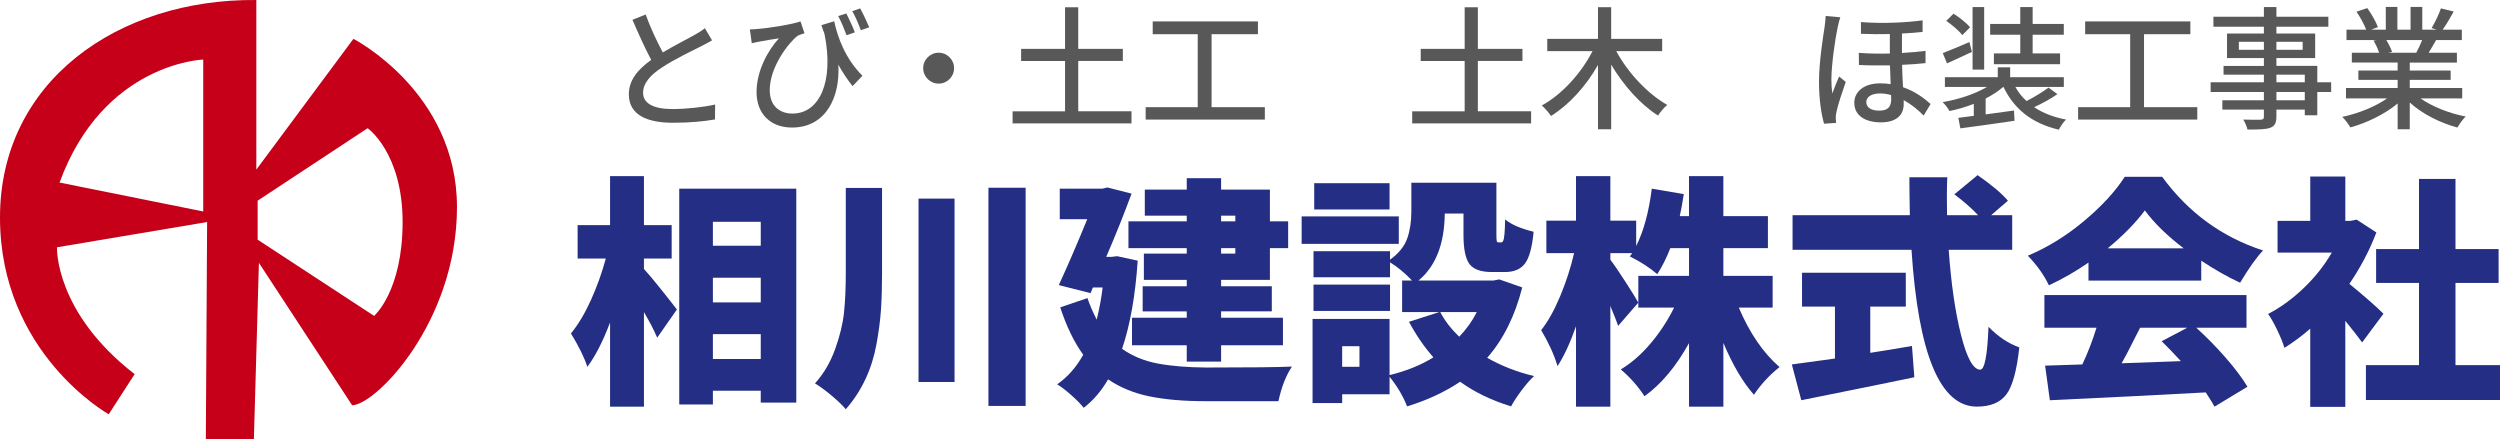 <?xml version="1.0" encoding="utf-8"?>
<!-- Generator: Adobe Illustrator 15.0.0, SVG Export Plug-In  -->
<!DOCTYPE svg PUBLIC "-//W3C//DTD SVG 1.1//EN" "http://www.w3.org/Graphics/SVG/1.1/DTD/svg11.dtd">
<svg version="1.1"
	 xmlns="http://www.w3.org/2000/svg" xmlns:xlink="http://www.w3.org/1999/xlink" xmlns:a="http://ns.adobe.com/AdobeSVGViewerExtensions/3.0/"
	 x="0px" y="0px" width="222px" height="39px" viewBox="0 0 222 39" enable-background="new 0 0 222 39" xml:space="preserve">
<defs>
</defs>
<path fill="#C50018" d="M31.384,3.45l-8.622,11.611V0.001C10.46-0.114,0,7.244,0,19.314c0,12.072,9.654,17.473,9.654,17.473
	l2.302-3.564c-7.127-5.516-6.898-11.263-6.898-11.263l13.334-2.244l-0.116,19.717h4.256l0.459-16.095l8.277,12.646
	c2.068,0,9.311-7.358,9.311-17.589C40.581,8.161,31.384,3.45,31.384,3.45z M18.047,18.778L5.288,16.21
	C9.182,5.571,18.047,5.288,18.047,5.288V18.778z M33.222,28.052l-10.344-6.77v-3.462l9.77-6.437c0,0,3.104,2.183,3.104,8.333
	C35.752,25.868,33.222,28.052,33.222,28.052z"/>
<path fill="#232E84" d="M57.182,22.958v0.926c0.351,0.379,0.863,0.989,1.536,1.831c0.673,0.841,1.136,1.431,1.389,1.767
	l-1.747,2.504c-0.294-0.687-0.687-1.444-1.178-2.272v8.395h-3.008v-7.469c-0.646,1.697-1.319,3.009-2.02,3.935
	c-0.238-0.771-0.722-1.76-1.452-2.967c0.645-0.785,1.238-1.778,1.778-2.977s0.979-2.423,1.315-3.671h-2.503v-2.966h2.882v-4.355
	h3.008v4.355h2.462v2.966H57.182z M60.317,16.752H70.71V35.75h-3.156v-1.052h-4.25v1.22h-2.987V16.752z M67.555,19.698h-4.25v2.125
	h4.25V19.698z M67.555,24.663h-4.25v2.188h4.25V24.663z M63.305,31.879h4.25V29.67h-4.25V31.879z"/>
<path fill="#232E84" d="M75.107,16.689h3.219v7.532c0,1.249-0.032,2.339-0.095,3.271c-0.063,0.933-0.197,1.957-0.4,3.072
	c-0.204,1.115-0.533,2.156-0.989,3.124c-0.456,0.968-1.035,1.852-1.736,2.651c-0.294-0.351-0.719-0.758-1.273-1.221
	s-1.041-0.82-1.462-1.073c0.771-0.855,1.368-1.869,1.788-3.04c0.421-1.171,0.684-2.255,0.789-3.25
	c0.105-0.996,0.158-2.181,0.158-3.556V16.689z M81.566,17.636h3.198V33.92h-3.198V17.636z M87.773,16.668h3.303v19.377h-3.303
	V16.668z"/>
<path fill="#232E84" d="M99.197,22.748l1.831,0.4c-0.21,3.114-0.673,5.723-1.389,7.827c0.912,0.646,1.963,1.08,3.156,1.304
	c1.192,0.225,2.63,0.344,4.313,0.358c3.857,0,6.396-0.028,7.616-0.084c-0.533,0.799-0.933,1.823-1.199,3.072h-6.501
	c-1.894,0-3.535-0.141-4.923-0.421c-1.389-0.281-2.623-0.786-3.703-1.515c-0.589,1.024-1.312,1.865-2.167,2.525
	c-0.252-0.323-0.627-0.705-1.125-1.146s-0.908-0.754-1.23-0.937c0.939-0.659,1.711-1.536,2.314-2.63
	c-0.799-1.094-1.48-2.496-2.041-4.208l2.419-0.821c0.182,0.561,0.456,1.199,0.82,1.915c0.238-0.968,0.414-1.921,0.526-2.861h-0.863
	l-0.21,0.505l-2.819-0.715c0.8-1.739,1.641-3.688,2.525-5.849h-2.44v-2.714h3.787l0.442-0.105l2.146,0.547
	c-0.659,1.796-1.41,3.668-2.251,5.618h0.463L99.197,22.748z M105.383,19.656V19.15h-3.724v-2.314h3.724v-1.01h3.051v1.01h4.334
	v2.819h1.62v2.377h-1.62v2.819h-4.334v0.568h4.502v2.23h-4.502v0.568h5.491v2.441h-5.491v1.452h-3.051v-1.452h-4.86v-2.441h4.86
	V27.65h-3.914v-2.23h3.914v-0.568h-3.808v-2.335h3.808v-0.484h-5.176v-2.377H105.383z M109.696,19.15h-1.262v0.505h1.262V19.15z
	 M109.696,22.517v-0.484h-1.262v0.484H109.696z"/>
<path fill="#232E84" d="M124.212,19.214v2.44h-8.626v-2.44H124.212z M133.133,24.81l2.041,0.715
	c-0.645,2.539-1.683,4.622-3.114,6.249c1.291,0.729,2.679,1.27,4.166,1.62c-0.336,0.309-0.705,0.729-1.104,1.262
	c-0.4,0.533-0.712,1.01-0.937,1.431c-1.739-0.533-3.247-1.262-4.523-2.188c-1.36,0.912-2.932,1.641-4.712,2.188
	c-0.365-0.925-0.884-1.802-1.557-2.63v1.557h-4.208v0.778h-2.63v-7.469h6.838v4.986c1.5-0.365,2.798-0.891,3.892-1.578
	c-0.828-0.939-1.55-1.991-2.167-3.156l2.693-0.863h-3.303v-2.798h0.883c-0.659-0.688-1.312-1.228-1.957-1.62v1.325h-6.795v-2.314
	h6.795v0.757c0.771-0.561,1.28-1.189,1.525-1.883c0.245-0.694,0.368-1.49,0.368-2.388v-2.567h7.553v4.586
	c0,0.323,0.01,0.523,0.032,0.6c0.021,0.078,0.073,0.116,0.158,0.116h0.231c0.07,0,0.129-0.045,0.179-0.137
	c0.049-0.091,0.087-0.287,0.116-0.589c0.028-0.302,0.049-0.74,0.063-1.315c0.533,0.449,1.375,0.813,2.525,1.094
	c-0.126,1.361-0.379,2.297-0.757,2.809c-0.379,0.512-0.975,0.768-1.789,0.768h-1.157c-0.968,0-1.63-0.234-1.988-0.705
	c-0.357-0.47-0.536-1.336-0.536-2.598v-1.894h-1.662c-0.028,2.707-0.807,4.691-2.335,5.954h6.648L133.133,24.81z M123.434,25.273
	v2.335h-6.795v-2.335H123.434z M123.392,16.268v2.335h-6.69v-2.335H123.392z M120.72,32.574v-1.831h-1.536v1.831H120.72z
	 M131.135,27.713h-3.24c0.393,0.758,0.954,1.487,1.683,2.188C130.237,29.214,130.756,28.485,131.135,27.713z"/>
<path fill="#232E84" d="M157.412,27.314h-3.008c0.968,2.272,2.174,4.032,3.619,5.281c-0.912,0.729-1.669,1.55-2.272,2.461
	c-0.982-1.108-1.886-2.644-2.714-4.607v5.66h-3.051V30.47c-1.164,2.09-2.482,3.661-3.955,4.713c-0.589-0.898-1.291-1.69-2.104-2.377
	c0.954-0.575,1.841-1.35,2.661-2.325c0.821-0.975,1.511-2.03,2.073-3.166h-3.177v-2.819h4.502v-2.462h-1.662
	c-0.323,0.842-0.708,1.613-1.157,2.314c-0.687-0.589-1.501-1.115-2.44-1.578c0.014-0.014,0.045-0.056,0.095-0.126
	c0.049-0.07,0.087-0.126,0.116-0.168H143v0.589c0.294,0.378,0.736,1.024,1.325,1.936c0.589,0.912,0.975,1.536,1.157,1.873
	l-1.788,2.062c-0.126-0.364-0.358-0.954-0.694-1.767v8.942h-3.051v-7.132c-0.519,1.473-1.066,2.651-1.641,3.534
	c-0.294-0.996-0.778-2.062-1.452-3.198c0.603-0.757,1.168-1.767,1.694-3.03c0.526-1.262,0.936-2.531,1.23-3.808h-2.461v-2.882h2.63
	v-3.955H143v3.955h2.293v2.251c0.659-1.305,1.122-3.001,1.388-5.092l2.84,0.484c-0.126,0.814-0.246,1.466-0.357,1.957h0.82v-3.556
	h3.051v3.556h3.956v2.84h-3.956v2.462h4.376V27.314z"/>
<path fill="#232E84" d="M166.08,27.229v4.103c1.094-0.168,2.328-0.372,3.703-0.61l0.21,2.777c-1.178,0.252-4.523,0.933-10.036,2.041
	l-0.842-3.177c0.771-0.098,2.048-0.273,3.829-0.526v-4.608h-2.924v-3.008h9.215v3.008H166.08z M178.683,22.18h-5.638
	c0.21,2.988,0.575,5.509,1.094,7.563c0.519,2.055,1.087,3.083,1.704,3.083c0.393,0,0.638-1.27,0.736-3.808
	c0.842,0.87,1.753,1.48,2.735,1.83c-0.225,2.076-0.61,3.472-1.157,4.187s-1.417,1.073-2.609,1.073
	c-3.268,0-5.204-4.643-5.807-13.928h-10.562v-3.072h10.415c-0.028-1.486-0.042-2.609-0.042-3.366h3.366
	c-0.042,0.996-0.049,2.118-0.021,3.366h2.756c-0.547-0.589-1.249-1.206-2.104-1.852l2.062-1.704c1.249,0.87,2.146,1.627,2.693,2.272
	l-1.494,1.283h1.873V22.18z"/>
<path fill="#232E84" d="M185.457,24.916v-1.599c-1.136,0.786-2.307,1.459-3.513,2.02c-0.435-0.912-1.06-1.788-1.873-2.63
	c1.767-0.743,3.436-1.774,5.007-3.093c1.571-1.318,2.77-2.623,3.598-3.913H192c2.314,3.17,5.302,5.351,8.962,6.543
	c-0.561,0.576-1.241,1.529-2.041,2.861c-1.123-0.519-2.272-1.171-3.451-1.957v1.768H185.457z M199.49,29.102h-4.46
	c0.912,0.828,1.781,1.715,2.609,2.662s1.473,1.806,1.936,2.577l-2.925,1.768c-0.056-0.126-0.315-0.547-0.778-1.263
	c-4.376,0.238-8.991,0.47-13.844,0.694l-0.421-3.072c0.519-0.014,1.62-0.049,3.303-0.105c0.463-0.968,0.884-2.055,1.262-3.261
	h-4.628v-2.903h17.946V29.102z M187.161,22.054h6.754c-1.473-1.122-2.623-2.244-3.451-3.367
	C189.623,19.81,188.521,20.932,187.161,22.054z M194.23,29.102h-4.187c-0.126,0.239-0.298,0.575-0.516,1.01
	c-0.218,0.435-0.417,0.828-0.6,1.178c-0.183,0.351-0.358,0.673-0.526,0.968c0.757-0.028,2.51-0.091,5.26-0.189
	c-0.575-0.631-1.144-1.221-1.704-1.768L194.23,29.102z"/>
<path fill="#232E84" d="M211.651,27.861l-1.894,2.546c-0.267-0.379-0.765-1.017-1.494-1.915v7.637h-3.114v-6.943
	c-0.702,0.617-1.466,1.185-2.293,1.704c-0.126-0.435-0.344-0.971-0.652-1.61c-0.309-0.638-0.575-1.104-0.799-1.399
	c1.108-0.575,2.163-1.343,3.167-2.304c1.002-0.96,1.833-2.009,2.493-3.146h-4.818v-2.819h2.904v-3.934h3.114v3.934h0.463
	l0.547-0.105l1.746,1.136c-0.603,1.585-1.403,3.107-2.398,4.565C209.996,26.332,211.005,27.216,211.651,27.861z M218.047,32.426
	h4.376v3.093h-12.329v-3.093h4.713v-7.301h-3.808v-3.008h3.808V15.89h3.24v6.228h3.829v3.008h-3.829V32.426z"/>
<path fill="#595858" d="M63.23,3.581c-0.296,0.177-0.627,0.355-1.005,0.544c-0.769,0.39-2.318,1.124-3.429,1.857
	c-1.041,0.674-1.691,1.407-1.691,2.258c0,0.911,0.863,1.443,2.614,1.443c1.242,0,2.826-0.177,3.784-0.402l-0.012,1.324
	c-0.922,0.166-2.235,0.296-3.725,0.296c-2.259,0-3.926-0.663-3.926-2.531c0-1.242,0.792-2.2,1.987-3.051
	c-0.532-0.993-1.124-2.306-1.667-3.56l1.171-0.473c0.461,1.253,1.029,2.448,1.525,3.37c1.029-0.615,2.188-1.194,2.791-1.537
	c0.391-0.225,0.674-0.391,0.946-0.615L63.23,3.581z"/>
<path fill="#595858" d="M74.077,1.89c0.307,1.431,0.981,3.311,2.507,4.836l-0.875,0.922c-0.449-0.567-0.875-1.194-1.266-1.904
	c0.178,2.838-1.076,5.582-4.115,5.582c-1.916,0-3.146-1.229-3.146-3.157c0-1.904,1.041-3.737,1.987-4.766
	c-0.521,0.083-1.301,0.201-1.75,0.295c-0.212,0.036-0.402,0.083-0.662,0.142l-0.166-1.23c0.189,0,0.426-0.012,0.639-0.035
	c1.112-0.083,3.134-0.414,3.855-0.674l0.355,1.053c-0.166,0.059-0.438,0.13-0.615,0.225c-0.769,0.591-2.471,2.743-2.471,4.825
	c0,1.466,0.946,2.081,2.022,2.081c2.365,0,3.713-2.779,2.838-7.083c-0.095-0.248-0.189-0.497-0.272-0.769L74.077,1.89z
	 M75.177,3.132c-0.201-0.544-0.485-1.23-0.745-1.703l0.722-0.236c0.236,0.473,0.579,1.194,0.757,1.679L75.177,3.132z M76.442,2.683
	c-0.201-0.544-0.485-1.218-0.757-1.691l0.698-0.248c0.26,0.461,0.591,1.183,0.804,1.679L76.442,2.683z"/>
<path fill="#595858" d="M83.351,4.681c0.757,0,1.372,0.615,1.372,1.372s-0.615,1.372-1.372,1.372s-1.372-0.615-1.372-1.372
	S82.594,4.681,83.351,4.681z"/>
<path fill="#595858" d="M100.478,9.884v1.076h-10.56V9.884h4.659v-4.47h-3.902V4.338h3.902V0.648h1.171v3.689h3.961v1.076h-3.961
	v4.47H100.478z"/>
<path fill="#595858" d="M112.318,9.518v1.1h-10.584v-1.1h4.624v-6.48h-3.997V1.902h9.342v1.135h-4.115v6.48H112.318z"/>
<path fill="#595858" d="M135.963,9.884v1.076h-10.56V9.884h4.659v-4.47h-3.902V4.338h3.902V0.648h1.171v3.689h3.961v1.076h-3.961
	v4.47H135.963z"/>
<path fill="#595858" d="M143.523,4.539c1.029,1.916,2.791,3.796,4.529,4.777c-0.26,0.213-0.639,0.65-0.816,0.946
	c-1.561-0.981-3.063-2.673-4.163-4.518v5.735h-1.171V5.769c-1.076,1.892-2.578,3.547-4.174,4.529
	c-0.177-0.272-0.556-0.709-0.816-0.934c1.786-0.97,3.5-2.862,4.505-4.825h-4.021V3.451h4.505V0.637h1.171v2.814h4.529v1.088H143.523
	z"/>
<path fill="#595858" d="M163.42,1.535c-0.083,0.213-0.189,0.686-0.237,0.899c-0.212,0.946-0.556,3.358-0.556,4.612
	c0,0.414,0.024,0.828,0.083,1.253c0.166-0.485,0.414-1.076,0.603-1.501l0.591,0.473c-0.308,0.875-0.709,2.07-0.828,2.673
	c-0.036,0.154-0.071,0.39-0.06,0.532c0,0.118,0.012,0.295,0.024,0.438l-1.064,0.071c-0.236-0.816-0.449-2.128-0.449-3.713
	c0-1.75,0.354-3.95,0.497-4.884c0.047-0.284,0.083-0.662,0.095-0.97L163.42,1.535z M170.988,5.604
	c-0.603,0.071-1.313,0.118-2.082,0.153c0.012,0.686,0.047,1.372,0.083,1.987c1.111,0.378,1.928,1.029,2.448,1.49l-0.615,1.029
	c-0.544-0.556-1.147-1.029-1.774-1.372c0,0.13,0,0.249,0,0.355c0,0.993-0.674,1.62-2.034,1.62c-1.324,0-2.353-0.568-2.353-1.738
	c0-0.911,0.757-1.727,2.318-1.727c0.319,0,0.626,0.023,0.911,0.071c-0.024-0.532-0.047-1.124-0.06-1.667
	c-0.898,0.012-1.833,0.012-2.755-0.035l-0.012-1.076c0.935,0.071,1.869,0.083,2.755,0.059V3.025
	c-0.828,0.023-1.703,0.012-2.566-0.024V1.961c1.986,0.154,4.068,0.036,5.475-0.154v1.029c-0.521,0.059-1.147,0.106-1.833,0.142
	v1.727c0.757-0.047,1.455-0.106,2.093-0.189V5.604z M167.925,8.441c-0.319-0.095-0.65-0.142-0.981-0.142
	c-0.757,0-1.218,0.308-1.218,0.757c0,0.509,0.45,0.769,1.159,0.769c0.816,0,1.052-0.402,1.052-1.005
	C167.937,8.713,167.937,8.583,167.925,8.441z"/>
<path fill="#595858" d="M182.699,8.359c-0.615,0.425-1.396,0.851-2.07,1.159c0.781,0.521,1.727,0.887,2.838,1.1
	c-0.237,0.213-0.509,0.627-0.639,0.899c-2.377-0.556-3.973-1.821-4.919-3.796h-0.023c-0.438,0.378-0.97,0.721-1.561,1.029v1.407
	c0.804-0.106,1.667-0.225,2.519-0.343l0.047,0.911c-1.703,0.249-3.524,0.509-4.813,0.674l-0.177-0.935l1.372-0.177V9.222
	c-0.698,0.272-1.442,0.497-2.164,0.638c-0.118-0.236-0.39-0.591-0.603-0.792c1.407-0.237,2.885-0.722,3.938-1.348h-3.737V6.857
	h4.695V5.982h1.1v0.875h4.766V7.72h-4.304c0.26,0.473,0.591,0.887,0.993,1.253c0.674-0.343,1.466-0.828,1.951-1.194L182.699,8.359z
	 M175.106,4.61c-0.757,0.343-1.537,0.722-2.211,1.017l-0.378-0.911c0.615-0.236,1.49-0.603,2.365-0.981L175.106,4.61z M174.255,3.12
	c-0.284-0.378-0.91-0.911-1.431-1.266l0.65-0.639c0.521,0.332,1.171,0.84,1.466,1.207L174.255,3.12z M176.194,6.183h-1.029V0.625
	h1.029V6.183z M179.399,3.084h-2.673V2.126h2.673V0.625h1.1v1.502h2.767v0.958h-2.767V4.74h2.436v0.958h-5.877V4.74h2.342V3.084z"/>
<path fill="#595858" d="M195.119,9.518v1.1h-10.584v-1.1h4.624v-6.48h-3.997V1.902h9.342v1.135h-4.115v6.48H195.119z"/>
<path fill="#595858" d="M207.006,8.169h-1.23v2.069h-1.112V9.73h-2.519v0.615c0,0.603-0.154,0.852-0.556,1.005
	c-0.402,0.142-1.017,0.154-2.01,0.154c-0.059-0.249-0.225-0.65-0.378-0.887c0.65,0.024,1.36,0.024,1.549,0.012
	c0.213-0.012,0.284-0.071,0.284-0.272V9.73h-3.689V8.903h3.689V8.169h-4.73V7.306h4.73V6.632h-3.583V5.852h3.583V5.154h-3.275V2.978
	h3.275V2.375h-4.482V1.488h4.482V0.625h1.112v0.863h4.612v0.887h-4.612v0.603h3.441v2.176h-3.441v0.698h3.63v1.455h1.23V8.169z
	 M201.034,4.421V3.711h-2.223v0.709H201.034z M202.146,3.711v0.709h2.33V3.711H202.146z M202.146,7.306h2.519V6.632h-2.519V7.306z
	 M204.665,8.169h-2.519v0.733h2.519V8.169z"/>
<path fill="#595858" d="M214.944,8.737c1.041,0.733,2.566,1.336,4.009,1.608c-0.249,0.237-0.568,0.686-0.733,0.981
	c-1.537-0.414-3.122-1.206-4.233-2.223v2.377h-1.076V9.187c-1.124,0.946-2.72,1.715-4.198,2.128
	c-0.166-0.284-0.473-0.698-0.721-0.934c1.407-0.296,2.945-0.911,3.985-1.644h-3.654V7.814h4.588V7.093h-3.488V6.266h3.488V5.556
	h-4.068V4.681h2.424c-0.106-0.332-0.308-0.757-0.497-1.076l0.284-0.047h-2.685V2.635h1.75c-0.177-0.461-0.532-1.112-0.863-1.597
	l0.958-0.319c0.367,0.509,0.781,1.23,0.946,1.691l-0.603,0.225h1.301V0.613h1.029v2.022h1.17V0.613h1.041v2.022h1.277l-0.449-0.142
	c0.284-0.473,0.65-1.218,0.828-1.75l1.135,0.284c-0.319,0.58-0.674,1.171-0.981,1.608h1.703v0.922h-2.283
	c-0.225,0.402-0.461,0.792-0.662,1.124h2.507v0.875h-4.186v0.709h3.63v0.828h-3.63v0.721h4.659v0.923H214.944z M211.905,3.558
	c0.212,0.343,0.425,0.769,0.508,1.052l-0.343,0.071h2.495c0.177-0.319,0.367-0.745,0.52-1.124H211.905z"/>
</svg>
